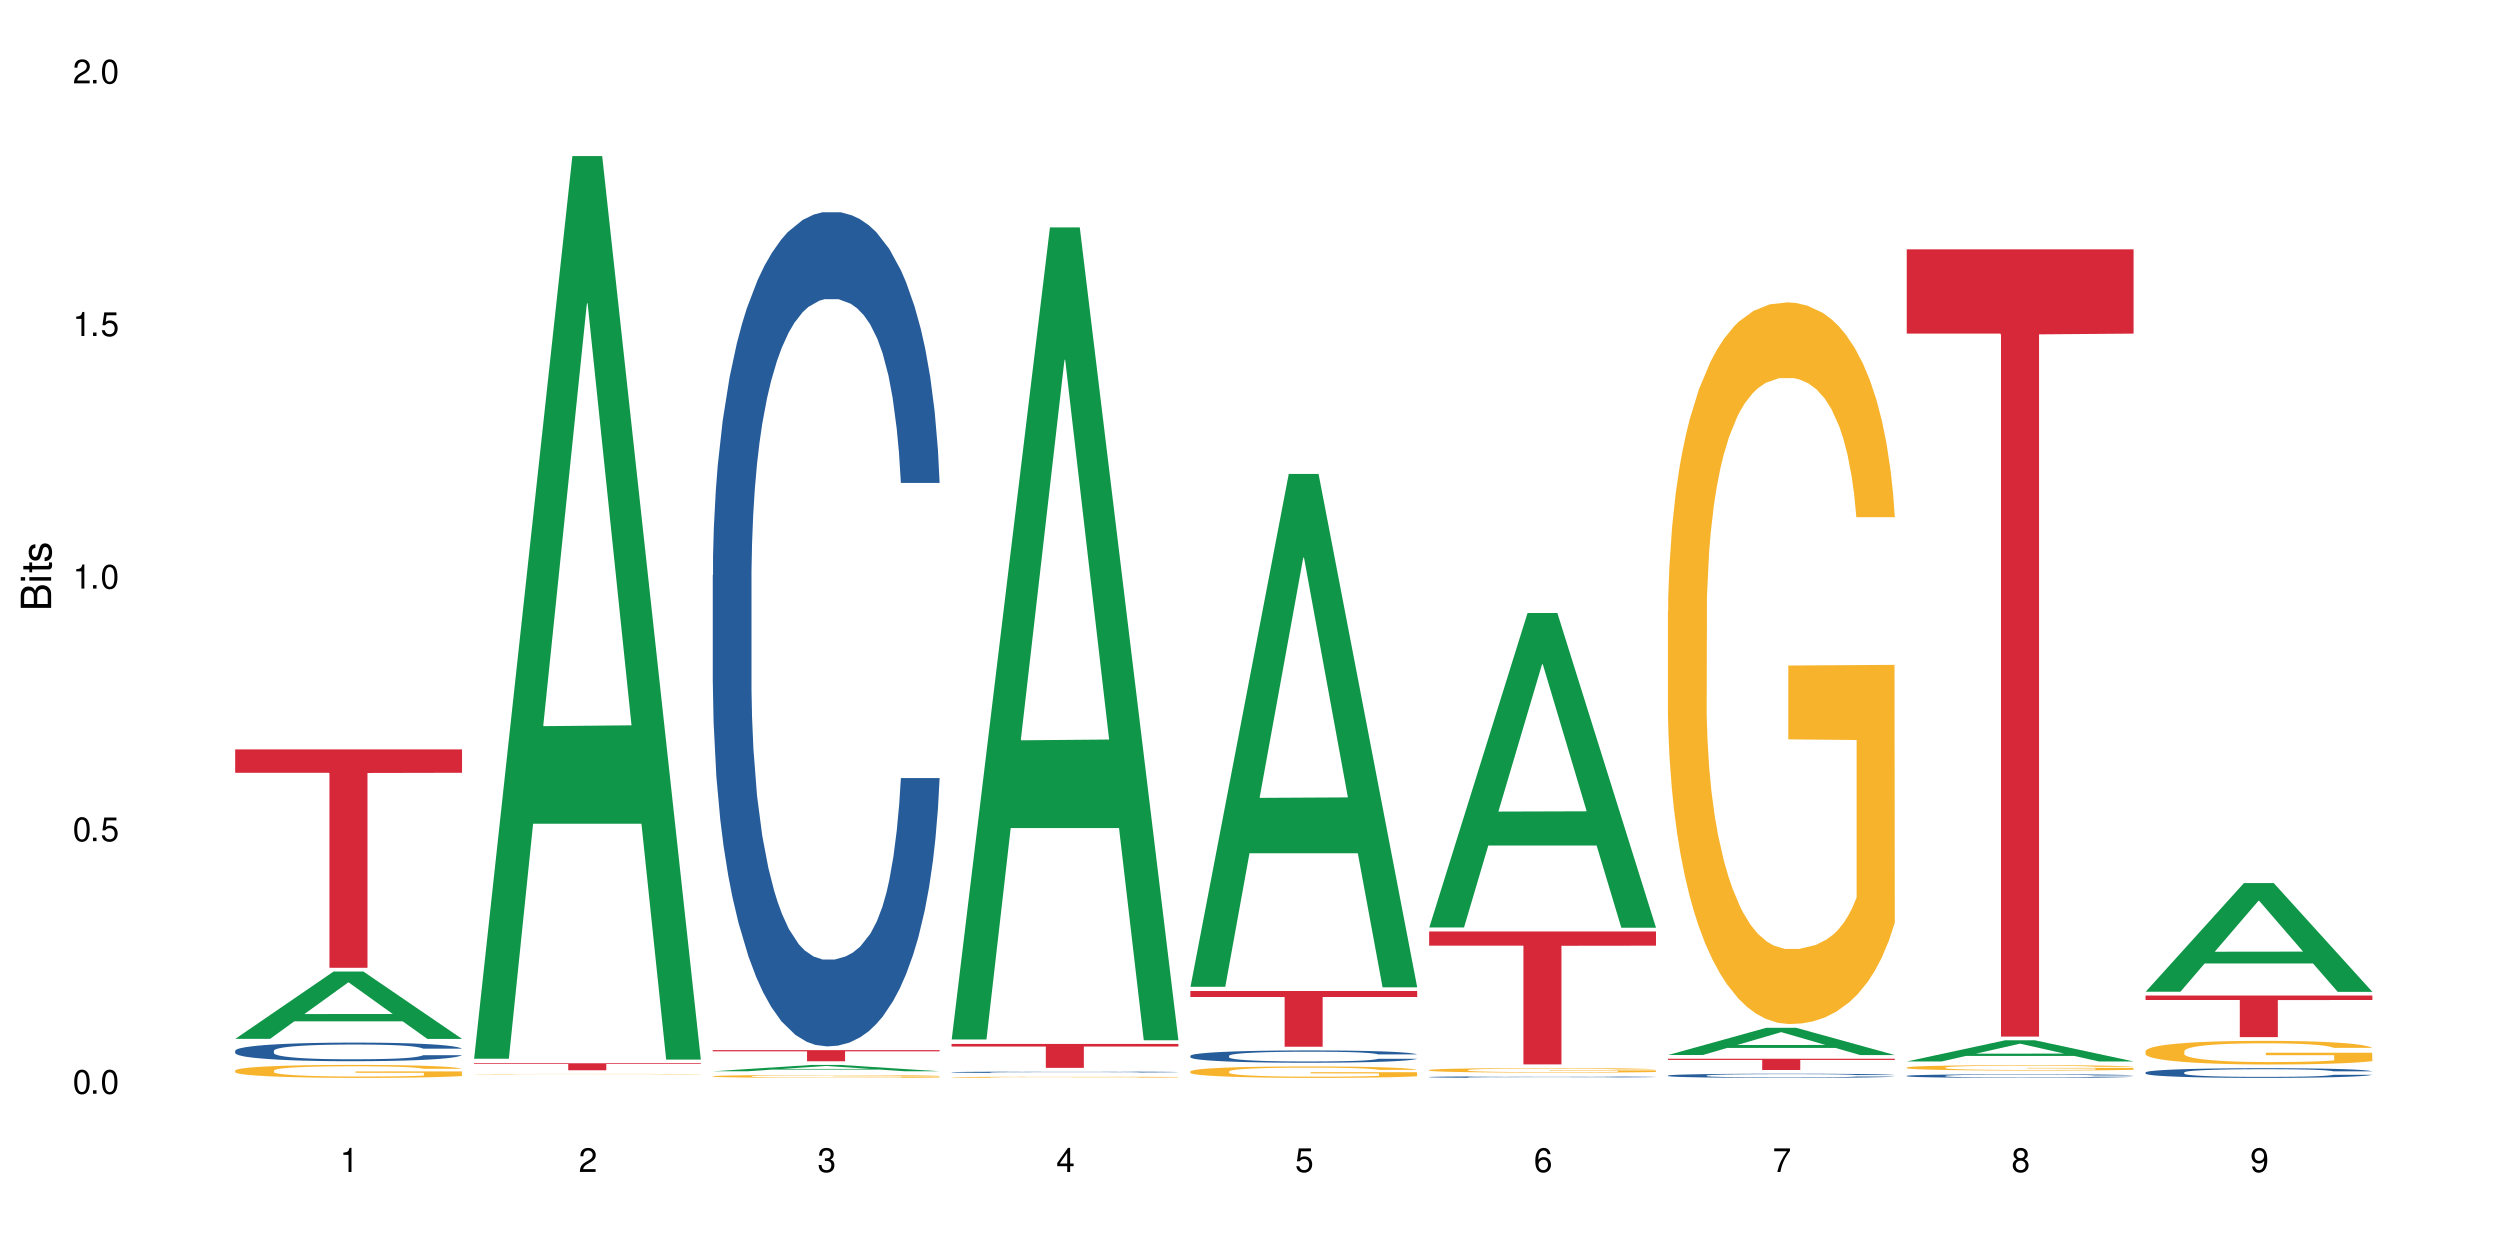 <?xml version="1.0" encoding="UTF-8"?>
<svg xmlns="http://www.w3.org/2000/svg" xmlns:xlink="http://www.w3.org/1999/xlink" width="720" height="360" viewBox="0 0 720 360">
<defs>
<g>
<g id="glyph-0-0">
</g>
<g id="glyph-0-1">
<path d="M 2.641 -6.938 C 2 -6.938 1.422 -6.656 1.078 -6.172 C 0.641 -5.562 0.406 -4.641 0.406 -3.359 C 0.406 -1.016 1.188 0.219 2.641 0.219 C 4.078 0.219 4.859 -1.016 4.859 -3.297 C 4.859 -4.641 4.656 -5.547 4.203 -6.172 C 3.844 -6.656 3.281 -6.938 2.641 -6.938 Z M 2.641 -6.188 C 3.547 -6.188 4 -5.25 4 -3.375 C 4 -1.406 3.562 -0.484 2.625 -0.484 C 1.734 -0.484 1.281 -1.438 1.281 -3.344 C 1.281 -5.25 1.734 -6.188 2.641 -6.188 Z M 2.641 -6.188 "/>
</g>
<g id="glyph-0-2">
<path d="M 1.828 -1 L 0.828 -1 L 0.828 0 L 1.828 0 Z M 1.828 -1 "/>
</g>
<g id="glyph-0-3">
<path d="M 4.562 -6.797 L 1.062 -6.797 L 0.547 -3.094 L 1.328 -3.094 C 1.719 -3.562 2.047 -3.734 2.578 -3.734 C 3.484 -3.734 4.062 -3.109 4.062 -2.094 C 4.062 -1.125 3.484 -0.531 2.578 -0.531 C 1.828 -0.531 1.375 -0.906 1.188 -1.672 L 0.328 -1.672 C 0.453 -1.109 0.547 -0.844 0.75 -0.594 C 1.125 -0.078 1.828 0.219 2.594 0.219 C 3.969 0.219 4.922 -0.781 4.922 -2.219 C 4.922 -3.562 4.031 -4.484 2.719 -4.484 C 2.25 -4.484 1.859 -4.359 1.469 -4.062 L 1.734 -5.969 L 4.562 -5.969 Z M 4.562 -6.797 "/>
</g>
<g id="glyph-0-4">
<path d="M 2.484 -4.938 L 2.484 0 L 3.328 0 L 3.328 -6.938 L 2.766 -6.938 C 2.469 -5.875 2.281 -5.734 0.984 -5.562 L 0.984 -4.938 Z M 2.484 -4.938 "/>
</g>
<g id="glyph-0-5">
<path d="M 4.859 -0.828 L 1.281 -0.828 C 1.359 -1.406 1.672 -1.781 2.5 -2.281 L 3.469 -2.828 C 4.406 -3.344 4.906 -4.062 4.906 -4.906 C 4.906 -5.484 4.672 -6.031 4.266 -6.406 C 3.859 -6.766 3.375 -6.938 2.719 -6.938 C 1.859 -6.938 1.219 -6.625 0.844 -6.031 C 0.609 -5.672 0.5 -5.234 0.484 -4.531 L 1.328 -4.531 C 1.359 -5.016 1.406 -5.281 1.531 -5.516 C 1.75 -5.938 2.188 -6.203 2.703 -6.203 C 3.469 -6.203 4.031 -5.641 4.031 -4.891 C 4.031 -4.344 3.719 -3.859 3.125 -3.516 L 2.234 -3 C 0.812 -2.172 0.406 -1.531 0.328 -0.016 L 4.859 -0.016 Z M 4.859 -0.828 "/>
</g>
<g id="glyph-0-6">
<path d="M 2.125 -3.188 L 2.578 -3.188 C 3.5 -3.188 3.984 -2.766 3.984 -1.922 C 3.984 -1.062 3.469 -0.531 2.594 -0.531 C 1.656 -0.531 1.203 -1 1.156 -2.016 L 0.312 -2.016 C 0.344 -1.453 0.438 -1.094 0.609 -0.781 C 0.953 -0.109 1.625 0.219 2.547 0.219 C 3.953 0.219 4.859 -0.625 4.859 -1.938 C 4.859 -2.828 4.516 -3.297 3.703 -3.594 C 4.344 -3.844 4.656 -4.328 4.656 -5.031 C 4.656 -6.219 3.875 -6.938 2.578 -6.938 C 1.203 -6.938 0.484 -6.172 0.453 -4.703 L 1.297 -4.703 C 1.312 -5.125 1.344 -5.359 1.453 -5.578 C 1.641 -5.969 2.062 -6.203 2.594 -6.203 C 3.344 -6.203 3.797 -5.75 3.797 -5 C 3.797 -4.516 3.609 -4.219 3.25 -4.047 C 3.016 -3.953 2.703 -3.922 2.125 -3.906 Z M 2.125 -3.188 "/>
</g>
<g id="glyph-0-7">
<path d="M 3.141 -1.672 L 3.141 0 L 3.984 0 L 3.984 -1.672 L 4.984 -1.672 L 4.984 -2.438 L 3.984 -2.438 L 3.984 -6.938 L 3.359 -6.938 L 0.266 -2.578 L 0.266 -1.672 Z M 3.141 -2.438 L 1 -2.438 L 3.141 -5.5 Z M 3.141 -2.438 "/>
</g>
<g id="glyph-0-8">
<path d="M 4.781 -5.125 C 4.609 -6.266 3.891 -6.938 2.844 -6.938 C 2.094 -6.938 1.422 -6.578 1.031 -5.953 C 0.594 -5.266 0.406 -4.422 0.406 -3.172 C 0.406 -2 0.578 -1.25 0.984 -0.641 C 1.359 -0.078 1.953 0.219 2.703 0.219 C 3.984 0.219 4.922 -0.75 4.922 -2.094 C 4.922 -3.375 4.062 -4.281 2.844 -4.281 C 2.172 -4.281 1.641 -4.031 1.281 -3.516 C 1.281 -5.234 1.828 -6.188 2.797 -6.188 C 3.391 -6.188 3.797 -5.797 3.938 -5.125 Z M 2.734 -3.531 C 3.547 -3.531 4.062 -2.953 4.062 -2.031 C 4.062 -1.156 3.484 -0.531 2.703 -0.531 C 1.922 -0.531 1.328 -1.188 1.328 -2.078 C 1.328 -2.938 1.906 -3.531 2.734 -3.531 Z M 2.734 -3.531 "/>
</g>
<g id="glyph-0-9">
<path d="M 4.984 -6.797 L 0.438 -6.797 L 0.438 -5.969 L 4.109 -5.969 C 2.5 -3.656 1.828 -2.234 1.328 0 L 2.219 0 C 2.594 -2.172 3.453 -4.047 4.984 -6.094 Z M 4.984 -6.797 "/>
</g>
<g id="glyph-0-10">
<path d="M 3.75 -3.656 C 4.469 -4.094 4.688 -4.438 4.688 -5.078 C 4.688 -6.172 3.844 -6.938 2.641 -6.938 C 1.438 -6.938 0.594 -6.172 0.594 -5.094 C 0.594 -4.438 0.812 -4.094 1.516 -3.656 C 0.734 -3.266 0.359 -2.703 0.359 -1.922 C 0.359 -0.656 1.281 0.219 2.641 0.219 C 3.984 0.219 4.922 -0.656 4.922 -1.922 C 4.922 -2.703 4.531 -3.266 3.75 -3.656 Z M 2.641 -6.188 C 3.359 -6.188 3.812 -5.75 3.812 -5.062 C 3.812 -4.406 3.344 -3.984 2.641 -3.984 C 1.922 -3.984 1.453 -4.406 1.453 -5.078 C 1.453 -5.75 1.922 -6.188 2.641 -6.188 Z M 2.641 -3.266 C 3.484 -3.266 4.062 -2.719 4.062 -1.906 C 4.062 -1.078 3.484 -0.531 2.625 -0.531 C 1.797 -0.531 1.219 -1.094 1.219 -1.906 C 1.219 -2.719 1.781 -3.266 2.641 -3.266 Z M 2.641 -3.266 "/>
</g>
<g id="glyph-0-11">
<path d="M 0.516 -1.578 C 0.672 -0.453 1.406 0.219 2.438 0.219 C 3.188 0.219 3.859 -0.141 4.266 -0.766 C 4.688 -1.453 4.891 -2.297 4.891 -3.547 C 4.891 -4.719 4.703 -5.453 4.312 -6.078 C 3.938 -6.641 3.344 -6.938 2.594 -6.938 C 1.297 -6.938 0.359 -5.969 0.359 -4.625 C 0.359 -3.344 1.234 -2.453 2.453 -2.453 C 3.094 -2.453 3.578 -2.672 4.016 -3.203 C 4 -1.484 3.469 -0.531 2.5 -0.531 C 1.906 -0.531 1.484 -0.906 1.359 -1.578 Z M 2.578 -6.203 C 3.375 -6.203 3.969 -5.531 3.969 -4.641 C 3.969 -3.797 3.391 -3.188 2.547 -3.188 C 1.734 -3.188 1.234 -3.766 1.234 -4.688 C 1.234 -5.562 1.797 -6.203 2.578 -6.203 Z M 2.578 -6.203 "/>
</g>
<g id="glyph-1-0">
</g>
<g id="glyph-1-1">
<path d="M 0 -0.953 L 0 -4.891 C 0 -5.719 -0.234 -6.344 -0.734 -6.797 C -1.188 -7.234 -1.812 -7.469 -2.5 -7.469 C -3.547 -7.469 -4.188 -7 -4.625 -5.875 C -4.984 -6.688 -5.625 -7.094 -6.531 -7.094 C -7.172 -7.094 -7.734 -6.859 -8.141 -6.391 C -8.562 -5.922 -8.75 -5.344 -8.75 -4.5 L -8.75 -0.953 Z M -4.984 -2.062 L -7.766 -2.062 L -7.766 -4.219 C -7.766 -4.844 -7.688 -5.203 -7.453 -5.5 C -7.219 -5.812 -6.859 -5.969 -6.375 -5.969 C -5.891 -5.969 -5.531 -5.812 -5.297 -5.5 C -5.062 -5.203 -4.984 -4.844 -4.984 -4.219 Z M -0.984 -2.062 L -4 -2.062 L -4 -4.781 C -4 -5.766 -3.438 -6.359 -2.484 -6.359 C -1.547 -6.359 -0.984 -5.766 -0.984 -4.781 Z M -0.984 -2.062 "/>
</g>
<g id="glyph-1-2">
<path d="M -6.281 -1.797 L -6.281 -0.797 L 0 -0.797 L 0 -1.797 Z M -8.75 -1.797 L -8.75 -0.797 L -7.484 -0.797 L -7.484 -1.797 Z M -8.75 -1.797 "/>
</g>
<g id="glyph-1-3">
<path d="M -6.281 -3.047 L -6.281 -2.016 L -8.016 -2.016 L -8.016 -1.016 L -6.281 -1.016 L -6.281 -0.172 L -5.469 -0.172 L -5.469 -1.016 L -0.719 -1.016 C -0.078 -1.016 0.281 -1.453 0.281 -2.234 C 0.281 -2.5 0.25 -2.719 0.188 -3.047 L -0.641 -3.047 C -0.609 -2.906 -0.594 -2.766 -0.594 -2.562 C -0.594 -2.141 -0.719 -2.016 -1.156 -2.016 L -5.469 -2.016 L -5.469 -3.047 Z M -6.281 -3.047 "/>
</g>
<g id="glyph-1-4">
<path d="M -4.531 -5.25 C -5.766 -5.25 -6.469 -4.422 -6.469 -2.969 C -6.469 -1.516 -5.719 -0.562 -4.547 -0.562 C -3.562 -0.562 -3.094 -1.062 -2.734 -2.562 L -2.516 -3.484 C -2.344 -4.188 -2.094 -4.469 -1.641 -4.469 C -1.047 -4.469 -0.641 -3.875 -0.641 -3 C -0.641 -2.453 -0.797 -2 -1.062 -1.75 C -1.25 -1.594 -1.422 -1.531 -1.875 -1.469 L -1.875 -0.406 C -0.422 -0.453 0.281 -1.266 0.281 -2.922 C 0.281 -4.5 -0.5 -5.516 -1.719 -5.516 C -2.656 -5.516 -3.172 -4.984 -3.469 -3.734 L -3.703 -2.766 C -3.891 -1.953 -4.156 -1.609 -4.594 -1.609 C -5.188 -1.609 -5.547 -2.125 -5.547 -2.938 C -5.547 -3.75 -5.203 -4.172 -4.531 -4.203 Z M -4.531 -5.25 "/>
</g>
</g>
</defs>
<rect x="-72" y="-36" width="864" height="432" fill="rgb(100%, 100%, 100%)" fill-opacity="1"/>
<path fill-rule="nonzero" fill="rgb(6.275%, 58.824%, 28.235%)" fill-opacity="1" d="M 67.73 299.191 L 67.801 299.172 L 96.07 279.801 L 104.656 279.801 L 133.066 299.207 L 123.082 299.207 L 115.965 294.141 L 84.762 294.141 L 77.781 299.191 L 67.73 299.191 L 87.766 292.047 L 113.102 292.027 L 100.469 282.973 L 100.328 282.953 L 100.188 283.008 L 87.695 292.027 L 87.766 292.047 Z M 67.73 299.191 "/>
<path fill-rule="nonzero" fill="rgb(14.51%, 36.078%, 60%)" fill-opacity="1" d="M 67.73 302.605 L 67.812 302.598 L 67.812 302.48 L 68.051 302.297 L 68.605 302.062 L 69.164 301.898 L 70.598 301.609 L 72.59 301.332 L 74.664 301.117 L 76.176 300.988 L 77.531 300.891 L 80.637 300.711 L 82.629 300.617 L 84.781 300.535 L 87.41 300.449 L 89.324 300.402 L 93.625 300.324 L 96.812 300.289 L 99.281 300.273 L 104.621 300.273 L 107.809 300.293 L 110.117 300.316 L 112.668 300.359 L 114.82 300.402 L 118.562 300.508 L 121.91 300.645 L 123.426 300.723 L 125.816 300.875 L 127.648 301.023 L 128.922 301.152 L 130.355 301.332 L 131.629 301.551 L 132.586 301.801 L 133.066 302.012 L 121.91 302.012 L 121.352 301.816 L 120.715 301.664 L 119.52 301.465 L 118.324 301.32 L 116.652 301.18 L 115.137 301.086 L 113.066 300.992 L 111.234 300.934 L 109.32 300.891 L 107.488 300.863 L 103.984 300.832 L 99.922 300.832 L 98.406 300.844 L 95.297 300.883 L 93.625 300.914 L 91.234 300.984 L 89.562 301.047 L 87.57 301.145 L 86.215 301.23 L 84.543 301.355 L 83.348 301.469 L 81.992 301.629 L 81.195 301.754 L 80.48 301.891 L 79.84 302.051 L 79.363 302.223 L 79.043 302.402 L 78.887 302.578 L 78.887 303.34 L 79.043 303.516 L 79.441 303.719 L 80.48 304.02 L 81.992 304.277 L 83.746 304.484 L 85.418 304.633 L 86.375 304.699 L 87.648 304.777 L 89.641 304.875 L 92.512 304.973 L 94.184 305.012 L 96.734 305.051 L 99.363 305.07 L 102.867 305.07 L 105.977 305.051 L 108.047 305.027 L 110.199 304.988 L 113.145 304.906 L 114.98 304.828 L 116.57 304.734 L 117.766 304.641 L 118.562 304.562 L 119.758 304.41 L 120.715 304.246 L 121.434 304.074 L 121.91 303.906 L 133.066 303.906 L 132.586 304.102 L 131.871 304.293 L 131.152 304.434 L 130.039 304.605 L 128.762 304.758 L 126.93 304.93 L 125.418 305.043 L 123.426 305.164 L 121.59 305.258 L 119.602 305.34 L 116.652 305.438 L 114.738 305.488 L 112.668 305.531 L 110.199 305.57 L 107.09 305.605 L 103.746 305.625 L 100.637 305.629 L 97.289 305.621 L 94.82 305.602 L 91.555 305.555 L 87.492 305.469 L 84.543 305.375 L 82.23 305.281 L 80.238 305.184 L 78.008 305.051 L 75.141 304.836 L 73.387 304.672 L 72.191 304.531 L 70.84 304.344 L 69.883 304.172 L 68.766 303.898 L 67.969 303.551 L 67.73 303.281 Z M 67.73 302.605 "/>
<path fill-rule="nonzero" fill="rgb(96.863%, 70.196%, 16.863%)" fill-opacity="1" d="M 67.73 308.297 L 67.812 308.293 L 67.812 308.223 L 68.129 308.07 L 68.926 307.859 L 69.961 307.684 L 71.078 307.547 L 71.793 307.477 L 72.988 307.375 L 74.023 307.301 L 76.656 307.145 L 80 307.004 L 81.832 306.941 L 83.906 306.883 L 86.852 306.82 L 88.207 306.793 L 92.352 306.738 L 97.051 306.707 L 102.23 306.695 L 104.621 306.699 L 107.887 306.711 L 112.348 306.75 L 114.898 306.785 L 116.891 306.82 L 118.961 306.863 L 121.512 306.93 L 123.902 307.012 L 125.816 307.094 L 127.727 307.195 L 129.32 307.305 L 130.676 307.426 L 131.871 307.57 L 132.586 307.688 L 133.066 307.809 L 121.988 307.809 L 121.352 307.688 L 120.637 307.598 L 119.441 307.484 L 118.246 307.402 L 117.051 307.336 L 114.82 307.25 L 112.906 307.195 L 110.516 307.145 L 108.207 307.117 L 105.578 307.094 L 103.984 307.09 L 99.762 307.09 L 95.938 307.113 L 93.707 307.141 L 92.113 307.168 L 89.879 307.219 L 88.527 307.258 L 87.73 307.285 L 85.34 307.391 L 83.746 307.488 L 82.871 307.551 L 81.754 307.652 L 80.957 307.746 L 80.082 307.883 L 79.602 307.984 L 78.965 308.219 L 78.887 308.832 L 79.125 308.961 L 79.602 309.102 L 80.238 309.223 L 81.195 309.352 L 82.152 309.453 L 83.824 309.586 L 85.258 309.672 L 86.375 309.73 L 88.527 309.824 L 89.402 309.855 L 91.473 309.914 L 93.625 309.965 L 96.254 310.004 L 98.246 310.023 L 101.434 310.043 L 105.496 310.043 L 110.277 310.02 L 113.305 309.992 L 115.379 309.965 L 116.73 309.941 L 118.406 309.906 L 119.602 309.871 L 120.715 309.832 L 122.07 309.773 L 122.07 308.961 L 102.391 308.957 L 102.391 308.574 L 132.984 308.57 L 133.066 309.906 L 131.391 309.996 L 129.32 310.086 L 127.328 310.152 L 125.258 310.211 L 122.309 310.277 L 119.918 310.316 L 116.254 310.367 L 112.906 310.395 L 109.402 310.418 L 106.293 310.426 L 102.629 310.43 L 99.363 310.422 L 95.855 310.402 L 93.066 310.375 L 90.52 310.34 L 87.969 310.297 L 84.781 310.227 L 82.711 310.168 L 80.559 310.098 L 78.406 310.012 L 76.496 309.918 L 75.219 309.848 L 73.945 309.766 L 72.59 309.664 L 71.316 309.547 L 70.359 309.441 L 69.484 309.32 L 68.848 309.211 L 68.211 309.055 L 67.891 308.934 L 67.73 308.828 Z M 67.73 308.297 "/>
<path fill-rule="nonzero" fill="rgb(83.922%, 15.686%, 22.353%)" fill-opacity="1" d="M 67.73 215.824 L 133.066 215.824 L 133.066 222.559 L 105.836 222.617 L 105.836 278.734 L 94.879 278.734 L 94.879 222.68 L 94.723 222.559 L 67.73 222.559 Z M 67.73 215.824 "/>
<path fill-rule="nonzero" fill="rgb(6.275%, 58.824%, 28.235%)" fill-opacity="1" d="M 136.504 304.91 L 136.574 304.668 L 164.844 44.945 L 173.43 44.945 L 201.836 305.156 L 191.855 305.156 L 184.738 237.23 L 153.535 237.23 L 146.555 304.91 L 136.504 304.91 L 156.535 209.133 L 181.875 208.891 L 169.242 87.457 L 169.102 87.215 L 168.961 87.945 L 156.469 208.891 L 156.535 209.133 Z M 136.504 304.91 "/>
<path fill-rule="nonzero" fill="rgb(96.863%, 70.196%, 16.863%)" fill-opacity="1" d="M 136.504 309.352 L 136.582 309.352 L 136.582 309.348 L 136.902 309.344 L 137.699 309.336 L 138.734 309.332 L 139.852 309.324 L 140.566 309.324 L 141.762 309.32 L 142.797 309.316 L 145.426 309.312 L 148.773 309.309 L 150.605 309.305 L 152.68 309.305 L 155.625 309.301 L 156.98 309.301 L 161.125 309.297 L 181.121 309.297 L 183.672 309.301 L 187.734 309.301 L 190.285 309.305 L 192.676 309.309 L 194.586 309.309 L 196.5 309.312 L 198.094 309.316 L 199.449 309.32 L 200.645 309.328 L 201.359 309.332 L 201.836 309.336 L 190.762 309.336 L 190.125 309.332 L 189.41 309.328 L 187.02 309.32 L 185.824 309.32 L 183.594 309.316 L 181.68 309.312 L 176.98 309.312 L 174.348 309.309 L 168.535 309.309 L 164.707 309.312 L 158.652 309.312 L 157.301 309.316 L 156.504 309.316 L 154.113 309.32 L 152.52 309.324 L 151.641 309.324 L 150.527 309.328 L 149.73 309.332 L 148.852 309.336 L 148.375 309.34 L 147.738 309.348 L 147.66 309.371 L 147.898 309.375 L 148.375 309.379 L 149.012 309.383 L 150.926 309.391 L 152.598 309.395 L 154.031 309.398 L 155.148 309.402 L 157.301 309.402 L 158.176 309.406 L 160.246 309.406 L 162.398 309.41 L 184.148 309.41 L 185.504 309.406 L 188.371 309.406 L 189.488 309.402 L 190.844 309.402 L 190.844 309.375 L 171.164 309.375 L 171.164 309.359 L 201.758 309.359 L 201.836 309.406 L 200.164 309.41 L 198.094 309.414 L 196.102 309.414 L 194.031 309.418 L 191.082 309.418 L 188.691 309.422 L 181.68 309.422 L 178.176 309.426 L 164.629 309.426 L 161.84 309.422 L 156.742 309.422 L 153.555 309.418 L 151.484 309.414 L 149.332 309.414 L 147.18 309.41 L 145.27 309.406 L 143.992 309.406 L 142.719 309.402 L 141.363 309.398 L 140.09 309.395 L 139.133 309.391 L 138.258 309.387 L 137.617 309.383 L 136.98 309.379 L 136.664 309.375 L 136.504 309.371 Z M 136.504 309.352 "/>
<path fill-rule="nonzero" fill="rgb(83.922%, 15.686%, 22.353%)" fill-opacity="1" d="M 136.504 306.223 L 201.836 306.223 L 201.836 306.438 L 174.609 306.438 L 174.609 308.23 L 163.652 308.23 L 163.652 306.441 L 163.496 306.438 L 136.504 306.438 Z M 136.504 306.223 "/>
<path fill-rule="nonzero" fill="rgb(6.275%, 58.824%, 28.235%)" fill-opacity="1" d="M 205.277 308.527 L 205.348 308.523 L 233.617 306.707 L 242.203 306.707 L 270.609 308.527 L 260.629 308.527 L 253.508 308.051 L 222.309 308.051 L 215.328 308.527 L 205.277 308.527 L 225.309 307.855 L 250.648 307.855 L 238.012 307.004 L 237.875 307.004 L 237.734 307.008 L 225.238 307.855 L 225.309 307.855 Z M 205.277 308.527 "/>
<path fill-rule="nonzero" fill="rgb(14.51%, 36.078%, 60%)" fill-opacity="1" d="M 205.277 165.664 L 205.355 165.445 L 205.355 160.176 L 205.594 151.832 L 206.152 141.289 L 206.711 134.043 L 208.145 121.086 L 210.137 108.57 L 212.207 98.91 L 213.723 93.199 L 215.078 88.809 L 218.184 80.684 L 220.176 76.512 L 222.328 72.777 L 224.957 69.043 L 226.867 66.848 L 231.172 63.336 L 234.359 61.797 L 236.828 61.141 L 242.168 61.141 L 245.352 62.02 L 247.664 63.117 L 250.215 64.871 L 252.363 66.848 L 256.109 71.68 L 259.457 77.828 L 260.969 81.344 L 263.359 88.148 L 265.191 94.738 L 266.469 100.445 L 267.902 108.57 L 269.176 118.453 L 270.133 129.652 L 270.609 139.094 L 259.457 139.094 L 258.898 130.309 L 258.262 123.504 L 257.066 114.5 L 255.871 108.133 L 254.195 101.766 L 252.684 97.59 L 250.613 93.418 L 248.777 90.785 L 246.867 88.809 L 245.035 87.492 L 241.527 86.172 L 237.465 86.172 L 235.953 86.613 L 232.844 88.367 L 231.172 89.906 L 228.781 92.98 L 227.109 95.836 L 225.117 100.227 L 223.762 103.961 L 222.09 109.668 L 220.895 114.719 L 219.539 121.965 L 218.742 127.457 L 218.023 133.605 L 217.387 140.852 L 216.91 148.535 L 216.59 156.66 L 216.43 164.566 L 216.43 198.602 L 216.59 206.508 L 216.988 215.73 L 218.023 229.125 L 219.539 240.766 L 221.293 249.988 L 222.965 256.574 L 223.922 259.648 L 225.195 263.164 L 227.188 267.555 L 230.055 271.945 L 231.73 273.703 L 234.277 275.461 L 236.906 276.336 L 240.414 276.336 L 243.52 275.461 L 245.594 274.363 L 247.742 272.605 L 250.691 268.871 L 252.523 265.359 L 254.117 261.188 L 255.312 257.016 L 256.109 253.5 L 257.305 246.691 L 258.262 239.227 L 258.977 231.543 L 259.457 224.074 L 270.609 224.074 L 270.133 232.859 L 269.414 241.422 L 268.699 247.793 L 267.582 255.477 L 266.309 262.285 L 264.477 269.969 L 262.961 275.02 L 260.969 280.512 L 259.137 284.684 L 257.145 288.414 L 254.195 292.809 L 252.285 295.004 L 250.215 296.98 L 247.742 298.734 L 244.637 300.273 L 241.289 301.152 L 238.184 301.371 L 234.836 300.934 L 232.367 300.055 L 229.098 298.078 L 225.035 294.125 L 222.09 289.953 L 219.777 285.781 L 217.785 281.387 L 215.555 275.461 L 212.688 265.797 L 210.934 258.332 L 209.738 252.184 L 208.383 243.617 L 207.426 235.934 L 206.312 223.637 L 205.516 208.047 L 205.277 195.969 Z M 205.277 165.664 "/>
<path fill-rule="nonzero" fill="rgb(96.863%, 70.196%, 16.863%)" fill-opacity="1" d="M 205.277 309.953 L 205.355 309.953 L 205.355 309.938 L 205.676 309.902 L 206.473 309.855 L 207.508 309.816 L 208.621 309.785 L 209.34 309.77 L 210.535 309.746 L 211.57 309.73 L 214.199 309.695 L 217.547 309.664 L 219.379 309.648 L 221.449 309.637 L 224.398 309.621 L 225.754 309.617 L 229.895 309.605 L 234.598 309.598 L 239.777 309.594 L 242.168 309.594 L 245.434 309.598 L 249.895 309.605 L 252.445 309.613 L 254.438 309.621 L 256.508 309.633 L 259.059 309.648 L 261.449 309.664 L 263.359 309.684 L 265.273 309.707 L 266.867 309.73 L 268.219 309.758 L 269.414 309.789 L 270.133 309.816 L 270.609 309.844 L 259.535 309.844 L 258.898 309.816 L 258.18 309.797 L 256.984 309.77 L 254.594 309.738 L 252.363 309.719 L 250.453 309.707 L 248.062 309.695 L 245.75 309.688 L 243.121 309.684 L 237.305 309.684 L 233.48 309.688 L 231.25 309.695 L 229.656 309.699 L 227.426 309.711 L 226.07 309.719 L 222.883 309.75 L 221.293 309.77 L 220.414 309.785 L 219.301 309.809 L 218.504 309.828 L 217.625 309.859 L 217.148 309.883 L 216.512 309.934 L 216.43 310.07 L 216.672 310.102 L 217.148 310.133 L 217.785 310.16 L 218.742 310.188 L 219.699 310.211 L 221.371 310.242 L 222.805 310.262 L 223.922 310.273 L 226.07 310.293 L 226.949 310.301 L 229.02 310.316 L 231.172 310.324 L 233.801 310.336 L 235.793 310.34 L 238.98 310.344 L 243.043 310.344 L 247.824 310.34 L 250.852 310.332 L 252.922 310.328 L 254.277 310.32 L 255.949 310.312 L 257.145 310.305 L 258.262 310.297 L 259.613 310.285 L 259.613 310.102 L 239.934 310.102 L 239.934 310.016 L 270.531 310.016 L 270.609 310.312 L 268.938 310.332 L 266.867 310.352 L 264.875 310.367 L 262.801 310.383 L 259.855 310.395 L 257.465 310.406 L 253.801 310.414 L 250.453 310.422 L 246.945 310.426 L 243.84 310.43 L 236.906 310.43 L 233.402 310.426 L 230.613 310.418 L 228.062 310.41 L 225.516 310.398 L 222.328 310.383 L 220.254 310.371 L 218.105 310.355 L 215.953 310.336 L 214.039 310.316 L 212.766 310.301 L 211.492 310.281 L 210.137 310.258 L 208.863 310.23 L 207.906 310.207 L 207.027 310.184 L 206.391 310.156 L 205.754 310.121 L 205.438 310.094 L 205.277 310.07 Z M 205.277 309.953 "/>
<path fill-rule="nonzero" fill="rgb(83.922%, 15.686%, 22.353%)" fill-opacity="1" d="M 205.277 302.438 L 270.609 302.438 L 270.609 302.781 L 243.383 302.781 L 243.383 305.641 L 232.426 305.641 L 232.426 302.785 L 232.266 302.781 L 205.277 302.781 Z M 205.277 302.438 "/>
<path fill-rule="nonzero" fill="rgb(6.275%, 58.824%, 28.235%)" fill-opacity="1" d="M 274.051 299.371 L 274.117 299.152 L 302.387 65.488 L 310.973 65.488 L 339.383 299.594 L 329.402 299.594 L 322.281 238.484 L 291.082 238.484 L 284.102 299.371 L 274.051 299.371 L 294.082 213.207 L 319.422 212.984 L 306.785 103.738 L 306.645 103.52 L 306.508 104.176 L 294.012 212.984 L 294.082 213.207 Z M 274.051 299.371 "/>
<path fill-rule="nonzero" fill="rgb(14.51%, 36.078%, 60%)" fill-opacity="1" d="M 274.051 308.797 L 274.129 308.797 L 274.129 308.789 L 274.367 308.773 L 275.484 308.742 L 276.918 308.723 L 278.91 308.699 L 280.98 308.684 L 282.496 308.676 L 283.848 308.668 L 286.957 308.652 L 288.949 308.645 L 291.102 308.641 L 293.73 308.633 L 295.641 308.629 L 299.945 308.621 L 303.129 308.621 L 305.602 308.617 L 310.938 308.617 L 314.125 308.621 L 316.438 308.621 L 318.984 308.625 L 321.137 308.629 L 324.883 308.637 L 328.23 308.648 L 329.742 308.652 L 332.133 308.664 L 333.965 308.676 L 335.238 308.688 L 336.676 308.699 L 337.949 308.719 L 338.906 308.738 L 339.383 308.754 L 328.23 308.754 L 327.672 308.738 L 327.035 308.727 L 325.84 308.711 L 324.645 308.699 L 322.969 308.688 L 321.457 308.68 L 319.383 308.676 L 317.551 308.668 L 315.641 308.668 L 313.809 308.664 L 310.301 308.66 L 306.238 308.66 L 304.723 308.664 L 301.617 308.664 L 299.945 308.668 L 297.555 308.672 L 295.879 308.68 L 293.887 308.688 L 292.535 308.691 L 290.859 308.703 L 289.664 308.711 L 288.312 308.723 L 287.516 308.734 L 286.797 308.742 L 286.16 308.754 L 285.684 308.77 L 285.363 308.781 L 285.203 308.797 L 285.203 308.855 L 285.363 308.867 L 285.762 308.883 L 286.797 308.906 L 288.312 308.926 L 290.062 308.941 L 291.738 308.953 L 292.691 308.961 L 293.969 308.965 L 295.961 308.973 L 298.828 308.98 L 300.5 308.984 L 303.051 308.988 L 312.293 308.988 L 314.363 308.984 L 316.516 308.98 L 319.465 308.977 L 321.297 308.969 L 322.891 308.961 L 324.086 308.957 L 326.078 308.938 L 327.035 308.926 L 327.75 308.91 L 328.23 308.898 L 339.383 308.898 L 338.906 308.914 L 338.188 308.93 L 337.473 308.941 L 336.355 308.953 L 335.082 308.965 L 333.25 308.977 L 331.734 308.988 L 329.742 308.996 L 327.91 309.004 L 325.918 309.008 L 322.969 309.016 L 321.059 309.02 L 318.984 309.023 L 316.516 309.027 L 313.41 309.031 L 301.141 309.031 L 297.871 309.027 L 293.809 309.02 L 290.859 309.012 L 288.551 309.004 L 286.559 308.996 L 284.328 308.988 L 281.457 308.969 L 279.707 308.957 L 278.512 308.945 L 277.156 308.934 L 276.199 308.918 L 275.086 308.898 L 274.289 308.871 L 274.051 308.852 Z M 274.051 308.797 "/>
<path fill-rule="nonzero" fill="rgb(96.863%, 70.196%, 16.863%)" fill-opacity="1" d="M 274.051 310.238 L 274.129 310.238 L 274.129 310.234 L 274.449 310.219 L 275.246 310.203 L 276.281 310.188 L 277.395 310.172 L 278.113 310.168 L 279.309 310.16 L 280.344 310.152 L 282.973 310.137 L 286.32 310.125 L 288.152 310.121 L 290.223 310.113 L 293.172 310.109 L 294.527 310.105 L 298.668 310.102 L 303.371 310.098 L 314.207 310.098 L 318.668 310.102 L 321.219 310.105 L 323.207 310.109 L 325.281 310.113 L 327.832 310.117 L 330.219 310.125 L 332.133 310.133 L 334.043 310.141 L 335.637 310.152 L 336.992 310.164 L 338.188 310.176 L 338.906 310.188 L 339.383 310.195 L 328.309 310.195 L 327.672 310.188 L 326.953 310.18 L 325.758 310.168 L 324.562 310.16 L 323.367 310.156 L 321.137 310.148 L 319.227 310.141 L 316.836 310.137 L 314.523 310.137 L 311.895 310.133 L 306.078 310.133 L 302.254 310.137 L 300.023 310.137 L 298.43 310.141 L 296.199 310.145 L 294.844 310.148 L 294.047 310.148 L 290.062 310.168 L 289.188 310.176 L 288.07 310.184 L 287.273 310.191 L 286.398 310.203 L 285.922 310.211 L 285.285 310.234 L 285.203 310.289 L 285.441 310.301 L 285.922 310.312 L 286.559 310.324 L 287.516 310.336 L 288.469 310.344 L 290.145 310.355 L 291.578 310.363 L 292.691 310.367 L 294.844 310.375 L 295.723 310.379 L 297.793 310.383 L 299.945 310.387 L 302.574 310.391 L 304.566 310.395 L 316.598 310.395 L 319.625 310.391 L 321.695 310.391 L 323.051 310.387 L 324.723 310.383 L 325.918 310.379 L 327.035 310.379 L 328.387 310.371 L 328.387 310.301 L 308.707 310.301 L 308.707 310.266 L 339.305 310.266 L 339.383 310.383 L 337.711 310.391 L 335.637 310.398 L 333.645 310.406 L 331.574 310.41 L 328.625 310.418 L 326.238 310.422 L 322.57 310.426 L 319.227 310.426 L 315.719 310.43 L 305.68 310.43 L 302.176 310.426 L 299.387 310.426 L 294.285 310.418 L 291.102 310.41 L 289.027 310.406 L 286.875 310.398 L 284.727 310.395 L 282.812 310.383 L 281.539 310.379 L 280.266 310.371 L 278.91 310.363 L 277.633 310.352 L 276.68 310.344 L 275.801 310.332 L 274.527 310.309 L 274.207 310.297 L 274.051 310.289 Z M 274.051 310.238 "/>
<path fill-rule="nonzero" fill="rgb(83.922%, 15.686%, 22.353%)" fill-opacity="1" d="M 274.051 300.66 L 339.383 300.66 L 339.383 301.395 L 312.152 301.402 L 312.152 307.551 L 301.199 307.551 L 301.199 301.41 L 301.039 301.395 L 274.051 301.395 Z M 274.051 300.66 "/>
<path fill-rule="nonzero" fill="rgb(6.275%, 58.824%, 28.235%)" fill-opacity="1" d="M 342.82 284.207 L 342.891 284.066 L 371.16 136.496 L 379.746 136.496 L 408.156 284.344 L 398.176 284.344 L 391.055 245.75 L 359.852 245.75 L 352.875 284.207 L 342.82 284.207 L 362.855 229.785 L 388.191 229.648 L 375.559 160.652 L 375.418 160.512 L 375.281 160.93 L 362.785 229.648 L 362.855 229.785 Z M 342.82 284.207 "/>
<path fill-rule="nonzero" fill="rgb(14.51%, 36.078%, 60%)" fill-opacity="1" d="M 342.82 304.066 L 342.902 304.062 L 342.902 303.984 L 343.141 303.863 L 343.699 303.707 L 344.258 303.598 L 345.691 303.41 L 347.684 303.223 L 349.754 303.082 L 351.266 302.996 L 352.621 302.934 L 355.73 302.812 L 357.723 302.75 L 359.871 302.695 L 362.5 302.641 L 364.414 302.609 L 368.715 302.555 L 371.902 302.535 L 374.375 302.523 L 379.711 302.523 L 382.898 302.535 L 385.211 302.555 L 387.758 302.578 L 389.91 302.609 L 393.656 302.68 L 397 302.77 L 398.516 302.82 L 400.906 302.922 L 402.738 303.02 L 404.012 303.105 L 405.445 303.223 L 406.723 303.371 L 407.68 303.535 L 408.156 303.676 L 397 303.676 L 396.445 303.543 L 395.805 303.445 L 394.609 303.312 L 393.414 303.219 L 391.742 303.125 L 390.23 303.062 L 388.156 303 L 386.324 302.961 L 384.414 302.934 L 382.578 302.914 L 379.074 302.895 L 375.012 302.895 L 373.496 302.898 L 370.391 302.926 L 368.715 302.949 L 366.324 302.992 L 364.652 303.035 L 362.66 303.102 L 361.305 303.156 L 359.633 303.238 L 358.438 303.312 L 357.082 303.422 L 356.285 303.504 L 355.57 303.594 L 354.934 303.699 L 354.453 303.812 L 354.137 303.934 L 353.977 304.051 L 353.977 304.551 L 354.137 304.668 L 354.535 304.805 L 355.57 305.004 L 357.082 305.176 L 358.836 305.309 L 360.508 305.406 L 361.465 305.453 L 362.742 305.504 L 364.734 305.57 L 367.602 305.633 L 369.273 305.66 L 371.824 305.688 L 374.453 305.699 L 377.957 305.699 L 381.066 305.688 L 383.137 305.668 L 385.289 305.645 L 388.238 305.59 L 390.07 305.535 L 391.664 305.477 L 392.859 305.414 L 393.656 305.363 L 394.852 305.262 L 395.805 305.152 L 396.523 305.039 L 397 304.93 L 408.156 304.93 L 407.68 305.059 L 406.961 305.184 L 406.242 305.277 L 405.129 305.391 L 403.852 305.492 L 402.02 305.605 L 400.508 305.68 L 398.516 305.762 L 396.684 305.82 L 394.691 305.879 L 391.742 305.941 L 389.832 305.973 L 387.758 306.004 L 385.289 306.031 L 382.18 306.051 L 378.836 306.066 L 375.727 306.066 L 372.383 306.062 L 369.91 306.047 L 366.645 306.02 L 362.582 305.961 L 359.633 305.898 L 357.324 305.84 L 355.332 305.773 L 353.102 305.688 L 350.23 305.543 L 348.48 305.434 L 347.285 305.344 L 345.93 305.215 L 344.973 305.102 L 343.859 304.922 L 343.062 304.691 L 342.82 304.512 Z M 342.82 304.066 "/>
<path fill-rule="nonzero" fill="rgb(96.863%, 70.196%, 16.863%)" fill-opacity="1" d="M 342.82 308.547 L 342.902 308.543 L 342.902 308.484 L 343.219 308.348 L 344.016 308.16 L 345.051 308.008 L 346.168 307.887 L 346.887 307.824 L 348.082 307.734 L 349.117 307.668 L 351.746 307.531 L 355.094 307.406 L 356.926 307.352 L 358.996 307.301 L 361.945 307.242 L 363.297 307.223 L 367.441 307.172 L 372.141 307.145 L 377.32 307.133 L 379.711 307.137 L 382.977 307.148 L 387.441 307.184 L 389.988 307.211 L 391.98 307.242 L 394.055 307.281 L 396.602 307.344 L 398.992 307.414 L 400.906 307.488 L 402.816 307.578 L 404.41 307.672 L 405.766 307.777 L 406.961 307.906 L 407.68 308.012 L 408.156 308.117 L 397.082 308.117 L 396.445 308.012 L 395.727 307.93 L 394.531 307.828 L 393.336 307.758 L 392.141 307.699 L 389.91 307.621 L 387.996 307.574 L 385.609 307.531 L 383.297 307.504 L 380.668 307.488 L 379.074 307.48 L 374.852 307.48 L 371.027 307.5 L 368.797 307.527 L 367.203 307.551 L 364.973 307.594 L 363.617 307.633 L 362.82 307.656 L 360.43 307.75 L 358.836 307.832 L 357.961 307.891 L 356.844 307.98 L 356.047 308.062 L 355.172 308.184 L 354.695 308.273 L 354.055 308.477 L 353.977 309.02 L 354.215 309.133 L 354.695 309.258 L 355.332 309.363 L 356.285 309.48 L 357.242 309.566 L 358.918 309.684 L 360.352 309.762 L 361.465 309.812 L 363.617 309.895 L 364.492 309.922 L 366.566 309.977 L 368.715 310.02 L 371.344 310.055 L 373.336 310.07 L 376.523 310.086 L 380.59 310.086 L 385.367 310.07 L 388.395 310.043 L 390.469 310.02 L 391.824 310 L 393.496 309.965 L 394.691 309.938 L 395.805 309.902 L 397.16 309.852 L 397.16 309.133 L 377.48 309.129 L 377.48 308.793 L 408.074 308.789 L 408.156 309.965 L 406.484 310.047 L 404.41 310.125 L 402.418 310.188 L 400.348 310.238 L 397.398 310.293 L 395.008 310.332 L 391.344 310.371 L 387.996 310.398 L 384.492 310.418 L 381.387 310.426 L 377.719 310.43 L 374.453 310.426 L 370.949 310.406 L 368.16 310.383 L 365.609 310.352 L 363.059 310.312 L 359.871 310.25 L 357.801 310.199 L 355.648 310.137 L 353.5 310.059 L 351.586 309.98 L 350.312 309.914 L 349.035 309.844 L 347.684 309.754 L 346.406 309.652 L 345.449 309.559 L 344.574 309.453 L 343.938 309.352 L 343.301 309.219 L 342.98 309.109 L 342.82 309.016 Z M 342.82 308.547 "/>
<path fill-rule="nonzero" fill="rgb(83.922%, 15.686%, 22.353%)" fill-opacity="1" d="M 342.82 285.41 L 408.156 285.41 L 408.156 287.129 L 380.926 287.145 L 380.926 301.457 L 369.973 301.457 L 369.973 287.16 L 369.812 287.129 L 342.82 287.129 Z M 342.82 285.41 "/>
<path fill-rule="nonzero" fill="rgb(6.275%, 58.824%, 28.235%)" fill-opacity="1" d="M 411.594 267.102 L 411.664 267.016 L 439.934 176.539 L 448.52 176.539 L 476.93 267.188 L 466.945 267.188 L 459.828 243.523 L 428.625 243.523 L 421.645 267.102 L 411.594 267.102 L 431.629 233.734 L 456.965 233.652 L 444.332 191.348 L 444.191 191.262 L 444.051 191.52 L 431.559 233.652 L 431.629 233.734 Z M 411.594 267.102 "/>
<path fill-rule="nonzero" fill="rgb(14.51%, 36.078%, 60%)" fill-opacity="1" d="M 411.594 310.18 L 411.676 310.18 L 411.676 310.168 L 411.914 310.152 L 412.473 310.133 L 413.027 310.121 L 414.461 310.094 L 416.453 310.07 L 418.527 310.055 L 420.039 310.043 L 421.395 310.035 L 424.5 310.02 L 426.492 310.012 L 428.645 310.004 L 431.273 310 L 433.188 309.996 L 437.488 309.988 L 440.676 309.984 L 451.672 309.984 L 453.98 309.988 L 456.531 309.992 L 458.684 309.996 L 462.426 310.004 L 465.773 310.016 L 467.289 310.023 L 469.68 310.035 L 471.512 310.047 L 472.785 310.059 L 474.219 310.07 L 475.496 310.09 L 476.449 310.109 L 476.93 310.129 L 465.773 310.129 L 465.215 310.113 L 464.578 310.102 L 463.383 310.082 L 462.188 310.07 L 460.516 310.059 L 459 310.051 L 456.93 310.043 L 455.098 310.039 L 453.184 310.035 L 451.352 310.031 L 442.27 310.031 L 439.164 310.035 L 437.488 310.039 L 435.098 310.043 L 433.426 310.047 L 431.434 310.059 L 430.078 310.062 L 428.406 310.074 L 427.211 310.082 L 425.855 310.098 L 425.059 310.105 L 424.344 310.117 L 423.707 310.133 L 423.227 310.145 L 422.91 310.16 L 422.75 310.176 L 422.75 310.238 L 422.91 310.254 L 423.309 310.27 L 424.344 310.297 L 425.855 310.316 L 427.609 310.336 L 429.281 310.348 L 430.238 310.352 L 431.512 310.359 L 433.504 310.367 L 436.375 310.375 L 438.047 310.379 L 440.598 310.383 L 449.84 310.383 L 451.91 310.379 L 454.062 310.375 L 457.008 310.371 L 458.844 310.363 L 460.438 310.355 L 461.629 310.348 L 463.621 310.328 L 464.578 310.316 L 465.297 310.301 L 465.773 310.285 L 476.93 310.285 L 476.449 310.305 L 475.734 310.32 L 475.016 310.332 L 473.902 310.344 L 472.625 310.359 L 470.793 310.371 L 469.281 310.383 L 467.289 310.391 L 465.457 310.398 L 463.465 310.406 L 460.516 310.414 L 458.602 310.418 L 456.531 310.422 L 454.062 310.426 L 450.953 310.43 L 441.152 310.43 L 438.684 310.426 L 435.418 310.426 L 431.355 310.418 L 428.406 310.41 L 426.094 310.402 L 424.105 310.395 L 421.871 310.383 L 419.004 310.363 L 417.25 310.352 L 416.055 310.34 L 414.703 310.324 L 413.746 310.309 L 412.629 310.285 L 411.832 310.258 L 411.594 310.234 Z M 411.594 310.18 "/>
<path fill-rule="nonzero" fill="rgb(96.863%, 70.196%, 16.863%)" fill-opacity="1" d="M 411.594 308.168 L 411.676 308.168 L 411.676 308.145 L 411.992 308.09 L 412.789 308.016 L 413.824 307.957 L 414.941 307.906 L 415.656 307.883 L 416.852 307.848 L 417.891 307.82 L 420.52 307.766 L 423.863 307.715 L 425.695 307.695 L 427.77 307.676 L 430.715 307.652 L 432.07 307.645 L 436.215 307.625 L 440.914 307.613 L 446.094 307.609 L 448.484 307.609 L 451.75 307.613 L 456.211 307.629 L 458.762 307.641 L 460.754 307.652 L 462.824 307.668 L 465.375 307.691 L 467.766 307.719 L 469.68 307.75 L 471.59 307.785 L 473.184 307.824 L 474.539 307.863 L 475.734 307.914 L 476.449 307.957 L 476.93 308 L 465.855 308 L 465.215 307.957 L 464.5 307.926 L 463.305 307.887 L 462.109 307.855 L 460.914 307.832 L 458.684 307.801 L 456.77 307.785 L 454.379 307.766 L 452.07 307.754 L 449.441 307.75 L 447.848 307.746 L 443.625 307.746 L 439.801 307.754 L 437.57 307.766 L 435.977 307.773 L 433.746 307.793 L 432.391 307.805 L 429.203 307.852 L 427.609 307.887 L 426.734 307.91 L 425.617 307.945 L 424.82 307.977 L 423.945 308.023 L 423.465 308.062 L 422.828 308.141 L 422.75 308.355 L 422.988 308.402 L 423.465 308.453 L 424.105 308.496 L 425.059 308.539 L 426.016 308.574 L 427.688 308.621 L 429.125 308.652 L 430.238 308.672 L 432.391 308.703 L 433.266 308.715 L 435.336 308.738 L 437.488 308.754 L 440.117 308.77 L 442.109 308.777 L 445.297 308.781 L 449.359 308.781 L 454.141 308.773 L 457.168 308.766 L 459.242 308.754 L 460.594 308.746 L 462.27 308.734 L 463.465 308.723 L 464.578 308.707 L 465.934 308.688 L 465.934 308.402 L 446.254 308.402 L 446.254 308.266 L 476.848 308.266 L 476.93 308.734 L 475.254 308.766 L 473.184 308.797 L 471.191 308.82 L 469.121 308.84 L 466.172 308.863 L 463.781 308.879 L 460.117 308.895 L 456.77 308.906 L 453.266 308.914 L 450.156 308.918 L 446.492 308.918 L 443.227 308.914 L 439.719 308.91 L 436.93 308.898 L 434.383 308.887 L 431.832 308.871 L 428.645 308.848 L 426.574 308.824 L 424.422 308.801 L 422.27 308.77 L 420.359 308.738 L 419.082 308.715 L 417.809 308.684 L 416.453 308.648 L 415.18 308.609 L 414.223 308.57 L 413.348 308.531 L 412.711 308.488 L 412.074 308.438 L 411.754 308.395 L 411.594 308.355 Z M 411.594 308.168 "/>
<path fill-rule="nonzero" fill="rgb(83.922%, 15.686%, 22.353%)" fill-opacity="1" d="M 411.594 268.254 L 476.93 268.254 L 476.93 272.352 L 449.699 272.387 L 449.699 306.543 L 438.746 306.543 L 438.746 272.422 L 438.586 272.352 L 411.594 272.352 Z M 411.594 268.254 "/>
<path fill-rule="nonzero" fill="rgb(6.275%, 58.824%, 28.235%)" fill-opacity="1" d="M 480.367 303.848 L 480.438 303.84 L 508.707 296.004 L 517.293 296.004 L 545.703 303.855 L 535.719 303.855 L 528.602 301.805 L 497.398 301.805 L 490.418 303.848 L 480.367 303.848 L 500.398 300.957 L 525.738 300.949 L 513.105 297.285 L 512.965 297.277 L 512.824 297.301 L 500.332 300.949 L 500.398 300.957 Z M 480.367 303.848 "/>
<path fill-rule="nonzero" fill="rgb(14.51%, 36.078%, 60%)" fill-opacity="1" d="M 480.367 309.75 L 480.445 309.75 L 480.445 309.723 L 480.688 309.68 L 481.242 309.629 L 481.801 309.594 L 483.234 309.527 L 485.227 309.465 L 487.301 309.418 L 488.812 309.387 L 490.168 309.367 L 493.273 309.324 L 495.266 309.305 L 497.418 309.285 L 500.047 309.266 L 501.961 309.254 L 506.262 309.238 L 509.449 309.23 L 511.918 309.227 L 517.258 309.227 L 520.445 309.23 L 522.754 309.238 L 525.305 309.246 L 527.457 309.254 L 531.199 309.281 L 534.547 309.312 L 536.059 309.328 L 538.449 309.363 L 540.285 309.395 L 541.559 309.426 L 542.992 309.465 L 544.266 309.516 L 545.223 309.57 L 545.703 309.617 L 534.547 309.617 L 533.988 309.574 L 533.352 309.539 L 532.156 309.496 L 530.961 309.461 L 529.289 309.43 L 527.773 309.41 L 525.703 309.387 L 523.871 309.375 L 521.957 309.367 L 520.125 309.359 L 516.621 309.352 L 512.555 309.352 L 511.043 309.355 L 507.934 309.363 L 506.262 309.371 L 503.871 309.387 L 502.199 309.402 L 500.207 309.422 L 498.852 309.441 L 497.18 309.469 L 495.984 309.496 L 494.629 309.531 L 493.832 309.559 L 493.117 309.59 L 492.477 309.625 L 492 309.664 L 491.68 309.707 L 491.523 309.746 L 491.523 309.914 L 491.68 309.953 L 492.078 310 L 493.117 310.066 L 494.629 310.125 L 496.383 310.172 L 498.055 310.207 L 499.012 310.223 L 500.285 310.238 L 502.277 310.262 L 505.145 310.281 L 506.82 310.293 L 509.367 310.301 L 512 310.305 L 515.504 310.305 L 518.613 310.301 L 520.684 310.293 L 522.836 310.285 L 525.781 310.266 L 527.613 310.25 L 529.207 310.23 L 531.199 310.191 L 532.395 310.156 L 533.352 310.117 L 534.07 310.082 L 534.547 310.043 L 545.703 310.043 L 545.223 310.086 L 544.508 310.129 L 543.789 310.16 L 542.672 310.199 L 541.398 310.234 L 539.566 310.273 L 538.051 310.297 L 536.059 310.324 L 534.227 310.348 L 532.234 310.363 L 529.289 310.387 L 527.375 310.398 L 525.305 310.406 L 522.836 310.418 L 519.727 310.426 L 516.379 310.43 L 509.926 310.43 L 507.457 310.422 L 504.191 310.414 L 500.125 310.395 L 497.18 310.371 L 494.867 310.352 L 492.875 310.328 L 490.645 310.301 L 487.777 310.254 L 486.023 310.215 L 484.828 310.184 L 483.473 310.141 L 482.52 310.102 L 481.402 310.039 L 480.605 309.961 L 480.367 309.902 Z M 480.367 309.75 "/>
<path fill-rule="nonzero" fill="rgb(96.863%, 70.196%, 16.863%)" fill-opacity="1" d="M 480.367 176.105 L 480.445 175.914 L 480.445 172.121 L 480.766 163.578 L 481.562 151.809 L 482.598 142.125 L 483.715 134.535 L 484.43 130.547 L 485.625 124.852 L 486.66 120.676 L 489.289 112.133 L 492.637 104.16 L 494.469 100.746 L 496.543 97.516 L 499.488 93.91 L 500.844 92.582 L 504.988 89.543 L 509.688 87.648 L 514.867 87.078 L 517.258 87.266 L 520.523 88.027 L 524.984 90.113 L 527.535 92.012 L 529.527 93.91 L 531.598 96.379 L 534.148 100.176 L 536.539 104.73 L 538.449 109.285 L 540.363 114.98 L 541.957 121.055 L 543.312 127.699 L 544.508 135.672 L 545.223 142.316 L 545.703 148.961 L 534.625 148.961 L 533.988 142.316 L 533.273 137.191 L 532.078 130.926 L 530.883 126.371 L 529.688 122.766 L 527.457 117.828 L 525.543 114.793 L 523.152 112.133 L 520.844 110.426 L 518.215 109.285 L 516.621 108.906 L 512.398 108.906 L 508.574 110.234 L 506.34 111.754 L 504.746 113.273 L 502.516 116.121 L 501.164 118.398 L 500.367 119.918 L 497.977 125.801 L 496.383 131.117 L 495.504 134.723 L 494.391 140.418 L 493.594 145.543 L 492.719 153.137 L 492.238 158.832 L 491.602 171.738 L 491.523 205.91 L 491.762 213.121 L 492.238 220.906 L 492.875 227.738 L 493.832 234.953 L 494.789 240.457 L 496.461 247.859 L 497.895 252.797 L 499.012 256.023 L 501.164 261.148 L 502.039 262.855 L 504.109 266.273 L 506.262 268.93 L 508.891 271.207 L 510.883 272.348 L 514.07 273.297 L 518.133 273.297 L 522.914 272.156 L 525.941 270.641 L 528.012 269.121 L 529.367 267.793 L 531.039 265.703 L 532.234 263.805 L 533.352 261.719 L 534.707 258.492 L 534.707 213.121 L 515.027 212.934 L 515.027 191.672 L 545.621 191.48 L 545.703 265.703 L 544.027 270.828 L 541.957 275.766 L 539.965 279.562 L 537.895 282.789 L 534.945 286.395 L 532.555 288.672 L 528.891 291.332 L 525.543 293.039 L 522.039 294.18 L 518.93 294.746 L 515.266 294.938 L 512 294.559 L 508.492 293.418 L 505.703 291.898 L 503.156 290 L 500.605 287.535 L 497.418 283.547 L 495.348 280.32 L 493.195 276.336 L 491.043 271.59 L 489.133 266.465 L 487.855 262.477 L 486.582 257.922 L 485.227 252.227 L 483.953 245.773 L 482.996 239.887 L 482.121 233.242 L 481.484 226.98 L 480.844 218.438 L 480.527 211.602 L 480.367 205.719 Z M 480.367 176.105 "/>
<path fill-rule="nonzero" fill="rgb(83.922%, 15.686%, 22.353%)" fill-opacity="1" d="M 480.367 304.922 L 545.703 304.922 L 545.703 305.27 L 518.473 305.27 L 518.473 308.16 L 507.516 308.16 L 507.516 305.273 L 507.359 305.27 L 480.367 305.27 Z M 480.367 304.922 "/>
<path fill-rule="nonzero" fill="rgb(6.275%, 58.824%, 28.235%)" fill-opacity="1" d="M 549.141 305.695 L 549.211 305.688 L 577.48 299.602 L 586.066 299.602 L 614.473 305.699 L 604.492 305.699 L 597.371 304.109 L 566.172 304.109 L 559.191 305.695 L 549.141 305.695 L 569.172 303.449 L 594.512 303.445 L 581.875 300.598 L 581.738 300.59 L 581.598 300.609 L 569.102 303.445 L 569.172 303.449 Z M 549.141 305.695 "/>
<path fill-rule="nonzero" fill="rgb(14.51%, 36.078%, 60%)" fill-opacity="1" d="M 549.141 309.84 L 549.219 309.84 L 549.219 309.816 L 549.457 309.781 L 550.016 309.734 L 550.574 309.703 L 552.008 309.648 L 554 309.594 L 556.07 309.551 L 557.586 309.527 L 558.941 309.508 L 562.047 309.473 L 564.039 309.453 L 566.191 309.438 L 568.82 309.422 L 570.73 309.41 L 575.035 309.398 L 578.223 309.391 L 580.691 309.387 L 586.031 309.387 L 589.215 309.391 L 591.527 309.395 L 594.078 309.402 L 596.227 309.41 L 599.973 309.434 L 603.32 309.461 L 604.832 309.477 L 607.223 309.504 L 609.055 309.531 L 610.332 309.559 L 611.766 309.594 L 613.039 309.637 L 613.996 309.684 L 614.473 309.727 L 603.32 309.727 L 602.762 309.688 L 602.125 309.656 L 600.93 309.617 L 599.734 309.59 L 598.062 309.562 L 596.547 309.547 L 594.477 309.527 L 592.645 309.516 L 590.73 309.508 L 588.898 309.5 L 585.391 309.496 L 579.816 309.496 L 576.707 309.504 L 575.035 309.512 L 572.645 309.523 L 570.973 309.539 L 568.98 309.559 L 567.625 309.574 L 565.953 309.598 L 564.758 309.621 L 563.402 309.652 L 562.605 309.676 L 561.887 309.703 L 561.25 309.734 L 560.773 309.766 L 560.453 309.801 L 560.293 309.836 L 560.293 309.984 L 560.453 310.02 L 560.852 310.059 L 561.887 310.117 L 563.402 310.168 L 565.156 310.207 L 566.828 310.234 L 567.785 310.25 L 569.059 310.266 L 571.051 310.285 L 573.918 310.301 L 575.594 310.309 L 578.141 310.316 L 580.77 310.32 L 584.277 310.32 L 587.383 310.316 L 589.457 310.312 L 591.605 310.305 L 594.555 310.289 L 596.387 310.273 L 597.98 310.254 L 599.176 310.238 L 599.973 310.223 L 601.168 310.191 L 602.125 310.16 L 602.84 310.125 L 603.32 310.094 L 614.473 310.094 L 613.996 310.133 L 613.277 310.168 L 612.562 310.199 L 611.445 310.23 L 610.172 310.262 L 608.34 310.293 L 606.824 310.316 L 604.832 310.34 L 603 310.359 L 601.008 310.375 L 598.062 310.395 L 596.148 310.402 L 594.078 310.41 L 591.605 310.418 L 588.5 310.426 L 585.152 310.43 L 578.699 310.43 L 576.23 310.426 L 572.965 310.414 L 568.898 310.398 L 565.953 310.379 L 563.641 310.363 L 561.648 310.344 L 559.418 310.316 L 556.551 310.277 L 554.797 310.242 L 553.602 310.215 L 552.246 310.18 L 551.293 310.145 L 550.176 310.094 L 549.379 310.023 L 549.141 309.973 Z M 549.141 309.84 "/>
<path fill-rule="nonzero" fill="rgb(96.863%, 70.196%, 16.863%)" fill-opacity="1" d="M 549.141 307.434 L 549.219 307.43 L 549.219 307.402 L 549.539 307.34 L 550.336 307.25 L 551.371 307.18 L 552.484 307.121 L 553.203 307.094 L 554.398 307.051 L 555.434 307.02 L 558.062 306.953 L 561.41 306.895 L 563.242 306.867 L 565.312 306.844 L 568.262 306.816 L 569.617 306.809 L 573.758 306.785 L 578.461 306.77 L 583.641 306.766 L 586.031 306.77 L 589.297 306.773 L 593.758 306.789 L 596.309 306.805 L 598.301 306.816 L 600.371 306.836 L 602.922 306.863 L 605.312 306.898 L 607.223 306.934 L 609.137 306.977 L 610.73 307.02 L 612.082 307.07 L 613.277 307.129 L 613.996 307.18 L 614.473 307.23 L 603.398 307.23 L 602.762 307.18 L 602.043 307.141 L 600.848 307.094 L 599.652 307.062 L 598.461 307.035 L 596.227 306.996 L 594.316 306.973 L 591.926 306.953 L 589.613 306.941 L 586.984 306.934 L 585.391 306.93 L 581.168 306.93 L 577.344 306.941 L 575.113 306.953 L 573.52 306.961 L 571.289 306.984 L 569.934 307 L 569.137 307.012 L 566.75 307.055 L 565.156 307.098 L 564.277 307.121 L 563.164 307.164 L 562.367 307.203 L 561.488 307.262 L 561.012 307.305 L 560.375 307.398 L 560.293 307.656 L 560.535 307.711 L 561.012 307.766 L 561.648 307.82 L 562.605 307.871 L 563.562 307.914 L 565.234 307.969 L 566.668 308.004 L 567.785 308.031 L 569.934 308.066 L 570.812 308.082 L 572.883 308.105 L 575.035 308.125 L 577.664 308.145 L 579.656 308.152 L 582.844 308.16 L 586.906 308.16 L 591.688 308.152 L 594.715 308.141 L 596.785 308.129 L 598.141 308.117 L 599.812 308.102 L 601.008 308.09 L 602.125 308.074 L 603.48 308.047 L 603.48 307.711 L 583.797 307.707 L 583.797 307.547 L 614.395 307.547 L 614.473 308.102 L 612.801 308.141 L 610.73 308.176 L 608.738 308.207 L 606.664 308.23 L 603.719 308.258 L 601.328 308.273 L 597.664 308.293 L 594.316 308.309 L 590.809 308.316 L 587.703 308.32 L 584.039 308.32 L 580.77 308.316 L 577.266 308.309 L 574.477 308.297 L 571.926 308.285 L 569.379 308.266 L 566.191 308.234 L 564.117 308.211 L 561.969 308.184 L 559.816 308.145 L 557.902 308.109 L 556.629 308.078 L 555.355 308.043 L 554 308 L 552.727 307.953 L 551.77 307.91 L 550.895 307.859 L 550.254 307.812 L 549.617 307.75 L 549.301 307.699 L 549.141 307.652 Z M 549.141 307.434 "/>
<path fill-rule="nonzero" fill="rgb(83.922%, 15.686%, 22.353%)" fill-opacity="1" d="M 549.141 71.812 L 614.473 71.812 L 614.473 96.082 L 587.246 96.293 L 587.246 298.535 L 576.289 298.535 L 576.289 96.508 L 576.129 96.082 L 549.141 96.082 Z M 549.141 71.812 "/>
<path fill-rule="nonzero" fill="rgb(6.275%, 58.824%, 28.235%)" fill-opacity="1" d="M 617.914 285.625 L 617.98 285.594 L 646.25 254.324 L 654.836 254.324 L 683.246 285.656 L 673.266 285.656 L 666.145 277.477 L 634.945 277.477 L 627.965 285.625 L 617.914 285.625 L 637.945 274.094 L 663.285 274.062 L 650.648 259.441 L 650.512 259.414 L 650.371 259.5 L 637.875 274.062 L 637.945 274.094 Z M 617.914 285.625 "/>
<path fill-rule="nonzero" fill="rgb(14.51%, 36.078%, 60%)" fill-opacity="1" d="M 617.914 308.855 L 617.992 308.852 L 617.992 308.793 L 618.23 308.695 L 618.789 308.574 L 619.348 308.488 L 620.781 308.34 L 622.773 308.195 L 624.844 308.082 L 626.359 308.016 L 627.711 307.965 L 630.82 307.871 L 632.812 307.82 L 634.965 307.777 L 637.594 307.734 L 639.504 307.711 L 643.809 307.668 L 646.996 307.652 L 649.465 307.645 L 654.801 307.645 L 657.988 307.652 L 660.301 307.668 L 662.852 307.688 L 665 307.711 L 668.746 307.766 L 672.094 307.836 L 673.605 307.879 L 675.996 307.957 L 677.828 308.031 L 679.102 308.098 L 680.539 308.195 L 681.812 308.309 L 682.77 308.438 L 683.246 308.547 L 672.094 308.547 L 671.535 308.445 L 670.898 308.367 L 669.703 308.262 L 668.508 308.188 L 666.832 308.113 L 665.32 308.066 L 663.246 308.02 L 661.414 307.988 L 659.504 307.965 L 657.672 307.949 L 654.164 307.934 L 650.102 307.934 L 648.586 307.938 L 645.48 307.961 L 643.809 307.977 L 641.418 308.012 L 639.742 308.047 L 637.75 308.098 L 636.398 308.141 L 634.723 308.207 L 633.527 308.266 L 632.176 308.348 L 631.379 308.414 L 630.66 308.484 L 630.023 308.566 L 629.547 308.656 L 629.227 308.75 L 629.066 308.844 L 629.066 309.238 L 629.227 309.328 L 629.625 309.438 L 630.66 309.594 L 632.176 309.727 L 633.926 309.836 L 635.602 309.91 L 636.559 309.945 L 637.832 309.988 L 639.824 310.039 L 642.691 310.09 L 644.363 310.109 L 646.914 310.129 L 649.543 310.141 L 653.051 310.141 L 656.156 310.129 L 658.227 310.117 L 660.379 310.098 L 663.328 310.055 L 665.16 310.012 L 666.754 309.965 L 667.949 309.914 L 668.746 309.875 L 669.941 309.797 L 670.898 309.711 L 671.613 309.621 L 672.094 309.535 L 683.246 309.535 L 682.77 309.637 L 682.051 309.734 L 681.336 309.809 L 680.219 309.898 L 678.945 309.977 L 677.113 310.066 L 675.598 310.125 L 673.605 310.188 L 671.773 310.238 L 669.781 310.281 L 666.832 310.332 L 664.922 310.355 L 662.852 310.379 L 660.379 310.398 L 657.273 310.418 L 653.926 310.426 L 650.82 310.43 L 647.473 310.426 L 645.004 310.414 L 641.734 310.391 L 637.672 310.348 L 634.723 310.297 L 632.414 310.25 L 630.422 310.199 L 628.191 310.129 L 625.324 310.016 L 623.57 309.93 L 622.375 309.859 L 621.02 309.762 L 620.062 309.672 L 618.949 309.527 L 618.152 309.348 L 617.914 309.207 Z M 617.914 308.855 "/>
<path fill-rule="nonzero" fill="rgb(96.863%, 70.196%, 16.863%)" fill-opacity="1" d="M 617.914 302.684 L 617.992 302.676 L 617.992 302.551 L 618.312 302.273 L 619.109 301.887 L 620.145 301.57 L 621.258 301.32 L 621.977 301.188 L 623.172 301.004 L 624.207 300.867 L 626.836 300.586 L 630.184 300.324 L 632.016 300.211 L 634.086 300.105 L 637.035 299.988 L 638.391 299.945 L 642.531 299.844 L 647.234 299.785 L 652.414 299.766 L 654.801 299.77 L 658.07 299.797 L 662.531 299.863 L 665.082 299.926 L 667.074 299.988 L 669.145 300.07 L 671.695 300.195 L 674.082 300.344 L 675.996 300.492 L 677.91 300.68 L 679.5 300.879 L 680.855 301.098 L 682.051 301.355 L 682.77 301.574 L 683.246 301.793 L 672.172 301.793 L 671.535 301.574 L 670.816 301.406 L 669.621 301.203 L 668.426 301.051 L 667.23 300.934 L 665 300.773 L 663.09 300.672 L 660.699 300.586 L 658.387 300.531 L 655.758 300.492 L 654.164 300.48 L 649.941 300.48 L 646.117 300.523 L 643.887 300.574 L 642.293 300.625 L 640.062 300.715 L 638.707 300.793 L 637.91 300.84 L 635.52 301.035 L 633.926 301.207 L 633.051 301.328 L 631.934 301.512 L 631.141 301.68 L 630.262 301.93 L 629.785 302.117 L 629.148 302.539 L 629.066 303.66 L 629.305 303.895 L 629.785 304.152 L 630.422 304.375 L 631.379 304.609 L 632.332 304.793 L 634.008 305.035 L 635.441 305.195 L 636.559 305.301 L 638.707 305.469 L 639.586 305.527 L 641.656 305.637 L 643.809 305.723 L 646.438 305.801 L 648.43 305.836 L 651.617 305.867 L 655.68 305.867 L 660.461 305.832 L 663.488 305.781 L 665.559 305.73 L 666.914 305.688 L 668.586 305.617 L 669.781 305.555 L 670.898 305.488 L 672.25 305.383 L 672.25 303.895 L 652.57 303.891 L 652.57 303.191 L 683.168 303.188 L 683.246 305.617 L 681.574 305.785 L 679.5 305.949 L 677.512 306.074 L 675.438 306.18 L 672.492 306.297 L 670.102 306.371 L 666.434 306.457 L 663.09 306.516 L 659.582 306.551 L 656.477 306.57 L 652.809 306.578 L 649.543 306.562 L 646.039 306.527 L 643.25 306.477 L 640.699 306.414 L 638.148 306.336 L 634.965 306.203 L 632.891 306.098 L 630.742 305.969 L 628.59 305.812 L 626.676 305.645 L 625.402 305.512 L 624.129 305.363 L 622.773 305.176 L 621.496 304.965 L 620.543 304.773 L 619.664 304.555 L 619.027 304.352 L 618.391 304.07 L 618.07 303.848 L 617.914 303.652 Z M 617.914 302.684 "/>
<path fill-rule="nonzero" fill="rgb(83.922%, 15.686%, 22.353%)" fill-opacity="1" d="M 617.914 286.719 L 683.246 286.719 L 683.246 288.004 L 656.016 288.016 L 656.016 298.699 L 645.062 298.699 L 645.062 288.023 L 644.902 288.004 L 617.914 288.004 Z M 617.914 286.719 "/>
<g fill="rgb(0%, 0%, 0%)" fill-opacity="1">
<use xlink:href="#glyph-0-1" x="20.965" y="314.993"/>
<use xlink:href="#glyph-0-2" x="25.965" y="314.993"/>
<use xlink:href="#glyph-0-1" x="28.965" y="314.993"/>
</g>
<g fill="rgb(0%, 0%, 0%)" fill-opacity="1">
<use xlink:href="#glyph-0-1" x="20.965" y="242.251"/>
<use xlink:href="#glyph-0-2" x="25.965" y="242.251"/>
<use xlink:href="#glyph-0-3" x="28.965" y="242.251"/>
</g>
<g fill="rgb(0%, 0%, 0%)" fill-opacity="1">
<use xlink:href="#glyph-0-4" x="20.965" y="169.509"/>
<use xlink:href="#glyph-0-2" x="25.965" y="169.509"/>
<use xlink:href="#glyph-0-1" x="28.965" y="169.509"/>
</g>
<g fill="rgb(0%, 0%, 0%)" fill-opacity="1">
<use xlink:href="#glyph-0-4" x="20.965" y="96.767"/>
<use xlink:href="#glyph-0-2" x="25.965" y="96.767"/>
<use xlink:href="#glyph-0-3" x="28.965" y="96.767"/>
</g>
<g fill="rgb(0%, 0%, 0%)" fill-opacity="1">
<use xlink:href="#glyph-0-5" x="20.965" y="24.024"/>
<use xlink:href="#glyph-0-2" x="25.965" y="24.024"/>
<use xlink:href="#glyph-0-1" x="28.965" y="24.024"/>
</g>
<g fill="rgb(0%, 0%, 0%)" fill-opacity="1">
<use xlink:href="#glyph-0-4" x="97.898" y="337.532"/>
</g>
<g fill="rgb(0%, 0%, 0%)" fill-opacity="1">
<use xlink:href="#glyph-0-5" x="166.672" y="337.532"/>
</g>
<g fill="rgb(0%, 0%, 0%)" fill-opacity="1">
<use xlink:href="#glyph-0-6" x="235.445" y="337.532"/>
</g>
<g fill="rgb(0%, 0%, 0%)" fill-opacity="1">
<use xlink:href="#glyph-0-7" x="304.215" y="337.532"/>
</g>
<g fill="rgb(0%, 0%, 0%)" fill-opacity="1">
<use xlink:href="#glyph-0-3" x="372.988" y="337.532"/>
</g>
<g fill="rgb(0%, 0%, 0%)" fill-opacity="1">
<use xlink:href="#glyph-0-8" x="441.762" y="337.532"/>
</g>
<g fill="rgb(0%, 0%, 0%)" fill-opacity="1">
<use xlink:href="#glyph-0-9" x="510.535" y="337.532"/>
</g>
<g fill="rgb(0%, 0%, 0%)" fill-opacity="1">
<use xlink:href="#glyph-0-10" x="579.309" y="337.532"/>
</g>
<g fill="rgb(0%, 0%, 0%)" fill-opacity="1">
<use xlink:href="#glyph-0-11" x="648.078" y="337.532"/>
</g>
<g fill="rgb(0%, 0%, 0%)" fill-opacity="1">
<use xlink:href="#glyph-1-1" x="14.725" y="176.012"/>
<use xlink:href="#glyph-1-2" x="14.725" y="168.012"/>
<use xlink:href="#glyph-1-3" x="14.725" y="165.012"/>
<use xlink:href="#glyph-1-4" x="14.725" y="162.012"/>
</g>
</svg>
